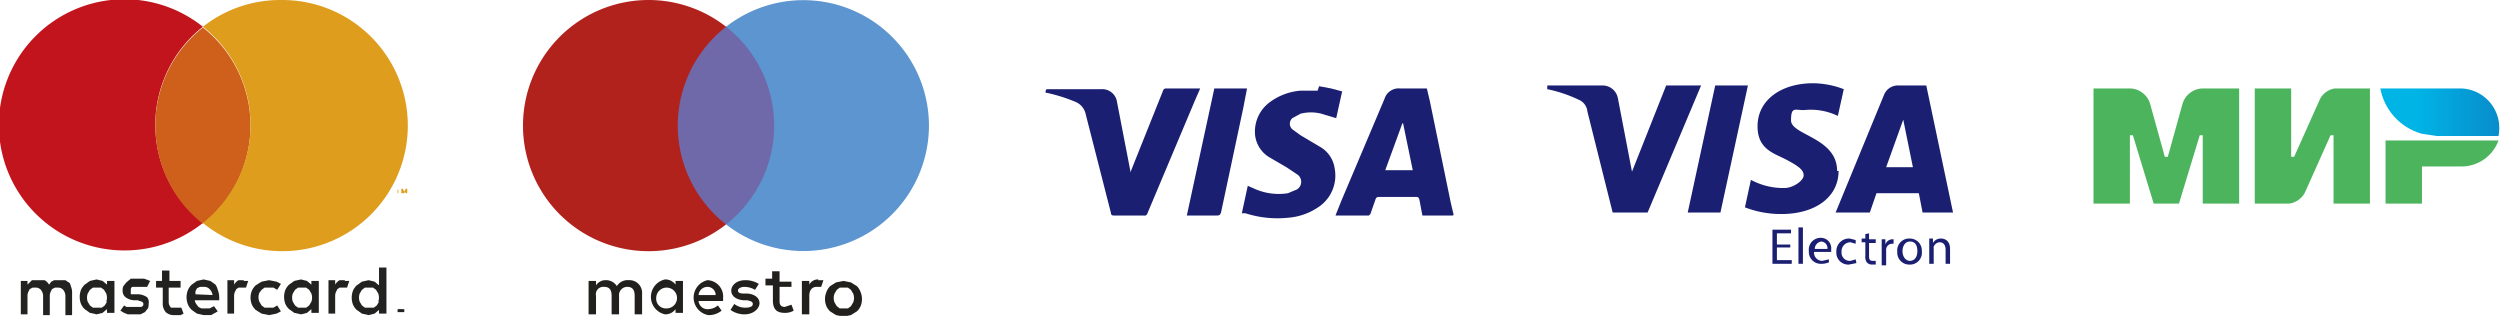 <svg xmlns="http://www.w3.org/2000/svg" xmlns:xlink="http://www.w3.org/1999/xlink" width="336.4" height="42.5" viewBox="0 0 336.4 42.5"><defs><linearGradient id="a" x1="320.29" y1="1281.93" x2="336.39" y2="1281.93" gradientTransform="matrix(1, 0, 0, -1, 0, 1297)" gradientUnits="userSpaceOnUse"><stop offset="0.3" stop-color="#00b4e6"/><stop offset="1" stop-color="#088ccb"/></linearGradient></defs><title>icon-payments</title><path d="M296.4,11.9h0a2.9,2.9,0,0,0-2.7,2l-2,7.2h-.4l-2-7.2a2.9,2.9,0,0,0-2.7-2h-4.9V27.4h4.9V18.2h.4l2.8,9.2h3.4l2.8-9.2h.4v9.2h4.9V11.9Z" fill="#4db45e"/><path d="M314.2,11.9a2.7,2.7,0,0,0-2.1,1.6l-3.4,7.6h-.4V11.9h-4.9V27.4H308a2.8,2.8,0,0,0,2.2-1.6l3.4-7.6h.4v9.2h4.9V11.9Z" fill="#4db45e"/><path d="M321,18.9v8.5h4.9V22.4h5.3a5.3,5.3,0,0,0,5-3.5Z" fill="#4db45e"/><path d="M331.1,11.9H320.3a7.8,7.8,0,0,0,5.6,6.1h0l2,.3h8.3a5.2,5.2,0,0,0,.1-1.1A5.3,5.3,0,0,0,331.1,11.9Z" fill="url(#a)"/><rect x="90.3" y="3.6" width="14.8" height="26.57" fill="#7069a9"/><path d="M91.2,16.9A16.9,16.9,0,0,1,97.7,3.6a16.9,16.9,0,1,0,0,26.6,16.9,16.9,0,0,1-6.5-13.3" fill="#b2221d"/><path d="M125,16.9A16.9,16.9,0,0,1,97.7,30.2a16.9,16.9,0,0,0,0-26.6A16.9,16.9,0,0,1,125,16.9" fill="#5c95d0"/><path d="M110.1,37.7h.7l-.3.9h-.6c-.6,0-1,.4-1,1.2v2.5h-1V37.8h1v.5a1.3,1.3,0,0,1,1.2-.7m-3.6,1h-1.6v2c0,.4.2.7.7.7l.9-.3.3.8a2.3,2.3,0,0,1-1.2.3c-1.2,0-1.6-.6-1.6-1.7v-2H103v-.9h.9V36.5h1v1.4h1.6ZM94,39.7a1.2,1.2,0,0,1,1.2-1.1,1.1,1.1,0,0,1,1.1,1.1Zm3.3.4a2.2,2.2,0,0,0-2.1-2.4,2.4,2.4,0,0,0,.1,4.7,2.7,2.7,0,0,0,1.8-.6l-.5-.7a2.1,2.1,0,0,1-1.3.5A1.2,1.2,0,0,1,94,40.5h3.3c0-.1,0-.2,0-.4m4.3-1.1a2.9,2.9,0,0,0-1.4-.4c-.5,0-.9.2-.9.5s.3.4.8.4h.5c1,.1,1.6.6,1.6,1.3s-.8,1.5-2,1.5a3.2,3.2,0,0,1-1.9-.6l.5-.8a2.4,2.4,0,0,0,1.5.5c.7,0,1-.2,1-.5s-.3-.4-.8-.5h-.5c-1-.1-1.6-.6-1.6-1.3s.7-1.4,1.9-1.4a3.4,3.4,0,0,1,1.8.5Zm12-.3h-.6l-.4.3-.3.5a1.6,1.6,0,0,0,0,1.2l.3.5.4.3h1.1l.4-.3.3-.5a1.6,1.6,0,0,0,0-1.2l-.3-.5-.4-.3h-.6m0-.9,1,.2.8.5a2.2,2.2,0,0,1,.5.8,2.5,2.5,0,0,1,0,1.9,2.2,2.2,0,0,1-.5.7l-.8.5-1,.2-1-.2-.8-.5a2.3,2.3,0,0,1-.5-.7,2.5,2.5,0,0,1,0-1.9,2.3,2.3,0,0,1,.5-.8l.8-.5,1-.2M88.3,40.1a1.4,1.4,0,1,1,1.4,1.4,1.3,1.3,0,0,1-1.4-1.4m3.6,0V37.8h-1v.5a1.7,1.7,0,0,0-1.4-.7,2.4,2.4,0,0,0,0,4.7,1.7,1.7,0,0,0,1.4-.7v.5h1Zm-5.5,2.2V39.5a1.7,1.7,0,0,0-1.8-1.8,1.7,1.7,0,0,0-1.6.8,1.7,1.7,0,0,0-1.5-.8,1.5,1.5,0,0,0-1.3.7v-.6h-1v4.5h1V39.8a1,1,0,0,1,1.1-1.2c.7,0,1,.4,1,1.2v2.5h1V39.8a1.1,1.1,0,0,1,1.1-1.2c.7,0,1,.4,1,1.2v2.5Z" fill="#22201c"/><path d="M228.9,11.5l-7.2,17.1h-4.7L213.6,15a1.9,1.9,0,0,0-1-1.5,18.5,18.5,0,0,0-4.4-1.5v-.5h7.5a2.1,2.1,0,0,1,2,1.7l1.9,9.9,4.6-11.6Zm6.3,0-3.7,17.1h-4.4l3.7-17.1Zm12,11.5c0-4.5-6.2-4.8-6.2-6.8s.6-1.3,1.9-1.4a8.3,8.3,0,0,1,4.4.8l.8-3.6a11.9,11.9,0,0,0-4.1-.8c-4.4,0-7.4,2.3-7.5,5.6s2.2,3.8,3.9,4.7,2.3,1.4,2.3,2.1-1.4,1.7-2.6,1.7a9.2,9.2,0,0,1-4.5-1.1l-.8,3.7a13.4,13.4,0,0,0,4.9.9c4.6,0,7.7-2.3,7.7-5.8Zm11.5,5.6h4.1l-3.6-17.1h-3.8a2,2,0,0,0-1.9,1.3L247,28.6h4.6l.9-2.6h5.7Zm-4.9-6.1,2.3-6.4,1.3,6.4ZM240.9,33.3h-1.8V35h2v.5h-2.6V30.9H241v.5h-1.9v1.5h1.8Zm1.1-2.7h.6v4.9H242Zm2.1,3.3a1.1,1.1,0,0,0,1.1,1.2l.9-.2v.4a2.7,2.7,0,0,1-1.1.2,1.6,1.6,0,0,1-1.6-1.7,1.6,1.6,0,0,1,1.6-1.8,1.4,1.4,0,0,1,1.4,1.6,1.5,1.5,0,0,1,0,.3Zm1.8-.4a.9.9,0,0,0-.8-1,1,1,0,0,0-.9,1Zm3.9,1.9-1,.2a1.6,1.6,0,0,1-1.7-1.7,1.7,1.7,0,0,1,1.8-1.8l.8.2v.5l-.7-.2a1.2,1.2,0,0,0-1.2,1.3,1.1,1.1,0,0,0,1.2,1.2l.7-.2Zm1.7-4v.8h.9v.5h-.9v1.8c0,.4.1.6.5.6h.4v.5h-.5a.9.9,0,0,1-.7-.3,1.3,1.3,0,0,1-.2-.9V32.6h-.5v-.5h.5v-.6Zm1.7,1.8c0-.4,0-.7,0-1h.5v.7h0a1,1,0,0,1,.9-.7h.2v.6h-.2a.8.8,0,0,0-.8.8,1.8,1.8,0,0,0,0,.3v1.8h-.6Zm5.4.6a1.6,1.6,0,0,1-1.7,1.8,1.6,1.6,0,0,1-1.6-1.7,1.6,1.6,0,0,1,1.7-1.8A1.6,1.6,0,0,1,258.6,33.8Zm-2.6,0c0,.7.4,1.3,1,1.3s1-.5,1-1.3-.3-1.3-1-1.3S256,33.2,256,33.8Zm3.6-.8c0-.4,0-.6,0-.9h.5v.6h0a1.2,1.2,0,0,1,1.1-.6c.5,0,1.2.3,1.2,1.4v2h-.6V33.6c0-.5-.2-1-.8-1a.9.9,0,0,0-.8.6.9.9,0,0,0,0,.3v2h-.6Z" fill="#1a1f71"/><path d="M195.5,29h-4.1l-.4-2.1c-.1-.3-.1-.4-.5-.4h-5a.4.4,0,0,0-.4.3l-.7,2-.2.2h-4.5l.8-2,5.8-13.7a2,2,0,0,1,2.1-1.4h3.6l.4,1.7,2.8,13.6.4,1.7Zm-5.4-6.1-1.3-6.3h-.1l-2.3,6.3Z" fill="#1a1f71"/><path d="M177.5,11.6l1.6.3,1.5.4-.8,3.6-2-.6a5.7,5.7,0,0,0-2.8,0l-1.1.6a1,1,0,0,0,0,1.5l1.1.8,2.7,1.6a4,4,0,0,1,1.9,2.9,5.1,5.1,0,0,1-2.4,5.3,8.3,8.3,0,0,1-3.9,1.3,14,14,0,0,1-5.7-.6h-.5l.8-3.7.9.4a8,8,0,0,0,4.5.6l1.2-.5a1.2,1.2,0,0,0,.1-2l-1.5-1-2.4-1.4a4,4,0,0,1-1.8-2.8,4.9,4.9,0,0,1,1.9-4.5,8,8,0,0,1,4.2-1.6h2.3Z" fill="#1a1f71"/><path d="M161.5,11.9l-.7,1.6-6.4,15.2a.4.4,0,0,1-.5.3h-4c-.3,0-.4-.1-.4-.3l-3.4-13.3a2.3,2.3,0,0,0-1.4-1.7,22.1,22.1,0,0,0-3.8-1.2h-.2c0-.5,0-.5.5-.5h7a2,2,0,0,1,2.1,1.7l1.8,9.3v.2l4.4-11a.4.4,0,0,1,.4-.3h4.4Z" fill="#1a1f71"/><path d="M159.7,29l3.7-17.1h4.4l-.5,2.6-3,14.1c-.1.3-.2.4-.5.4h-4Z" fill="#1a1f71"/><path d="M9.4,38.1l-.6-.4H7.3l-.4.2-.3.4a1.6,1.6,0,0,0-.6-.6L5,37.7H4.3L4,38l-.3.3v-.5H2.8v4.5h.9V39.8a1.3,1.3,0,0,1,.1-.5l.2-.4.4-.2h.4a.9.9,0,0,1,.7.3,1.3,1.3,0,0,1,.3.9v2.5h.9V39.8a1.3,1.3,0,0,1,.1-.5l.2-.4.4-.2h.4a.9.9,0,0,1,.7.3,1.3,1.3,0,0,1,.3.9v2.5h.9V39.4a1.9,1.9,0,0,0-.1-.7Z" fill="#222220"/><path d="M14.4,38.3l-.6-.5-.8-.2-.9.2-.7.5a2.3,2.3,0,0,0-.5.7,2.7,2.7,0,0,0,0,1.9,2.3,2.3,0,0,0,.5.7l.7.5.9.2.8-.2.6-.5v.5h1V37.8h-1Zm0,2.3-.3.5-.4.3H12.5l-.4-.3-.3-.5a1.7,1.7,0,0,1,0-1.1l.3-.5.4-.3h1.1l.4.3.3.5a1.7,1.7,0,0,1,0,1.1Z" fill="#222220"/><path d="M19.8,40a2.4,2.4,0,0,0-1.1-.4H17.6V39a.4.4,0,0,1,.2-.4h2l.4-.8-.8-.3H17.6L17,38l-.4.5a1.4,1.4,0,0,0-.1.6,1.1,1.1,0,0,0,.4.9,2.1,2.1,0,0,0,1.1.4h.5l.6.2a.4.4,0,0,1,.2.3.4.4,0,0,1-.3.4H17l-.3-.2-.5.7.5.3.5.2h1.7l.6-.3.4-.5a1.3,1.3,0,0,0,.1-.6A1.1,1.1,0,0,0,19.8,40Z" fill="#222220"/><path d="M29,38.3l-.7-.5-.9-.2-.9.2-.7.5a2.2,2.2,0,0,0-.5.7,2.7,2.7,0,0,0-.2,1,2.7,2.7,0,0,0,.2,1,2.1,2.1,0,0,0,.5.7l.7.5.9.2h1l.9-.5-.5-.7-.6.3H27.1l-.4-.2-.3-.4a1.5,1.5,0,0,1-.2-.5h3.3V40a2.8,2.8,0,0,0-.2-1A2.2,2.2,0,0,0,29,38.3Zm-2.7,1.3v-.4l.2-.4.4-.2h.5a1,1,0,0,1,.8.3,1.4,1.4,0,0,1,.4.8Z" fill="#222220"/><path d="M41.9,38.3l-.6-.5-.8-.2-.9.2-.7.5a2.3,2.3,0,0,0-.5.7,2.7,2.7,0,0,0,0,1.9,2.3,2.3,0,0,0,.5.7l.7.5.9.2.8-.2.6-.5v.5h1V37.8h-1Zm0,2.3-.3.5-.4.3H40.1l-.4-.3-.3-.5a1.7,1.7,0,0,1,0-1.1l.3-.5.4-.3h1.1l.4.3.3.5a1.7,1.7,0,0,1,0,1.1Z" fill="#222220"/><path d="M24,41.4h-1l-.2-.3a1.2,1.2,0,0,1-.1-.4V38.7h1.6v-.9H22.8V36.4h-1v1.4H21v.9h.9v2a1.8,1.8,0,0,0,.4,1.3,1.6,1.6,0,0,0,1.2.4h.8l.4-.2-.3-.8Z" fill="#222220"/><path d="M32.8,37.7h-.7a1.6,1.6,0,0,0-.6.6v-.6h-.9v4.5h.9V39.8a1.5,1.5,0,0,1,.1-.5l.2-.4.3-.2h1l.3-.9h-.6Z" fill="#222220"/><path d="M46.4,37.7h-.7a1.6,1.6,0,0,0-.6.6v-.6h-.9v4.5h.9V39.8a1.5,1.5,0,0,1,.1-.5l.2-.4.3-.2h1l.3-.9h-.6Z" fill="#222220"/><path d="M51,36v2.4l-.6-.5-.8-.2-.9.2-.7.5a2.3,2.3,0,0,0-.5.7,2.7,2.7,0,0,0,0,1.9,2.3,2.3,0,0,0,.5.7l.7.5.9.2.8-.2.6-.5v.5h1V36Zm0,4.6-.3.5-.4.3H49.1l-.4-.3-.3-.5a1.7,1.7,0,0,1,0-1.1l.3-.5.4-.3h1.1l.4.3.3.5a1.7,1.7,0,0,1,0,1.1Z" fill="#222220"/><path d="M35.2,39l.4-.3h1.2l.5.3.5-.8-.6-.3-1-.2-1,.2-.8.5a2.3,2.3,0,0,0-.5.7,2.5,2.5,0,0,0,0,1.9,2.3,2.3,0,0,0,.5.7l.8.5,1,.2,1-.2.6-.3-.5-.8-.5.3H35.6l-.4-.3-.3-.5a1.6,1.6,0,0,1,0-1.2Z" fill="#222220"/><path d="M54,41.6h.4v.4h-.9v-.4H54Zm0,.8h0Zm0-.5h-.2v-.4Zm-.1.1h0Z" fill="#222220"/><path d="M20.9,16.9A16.8,16.8,0,0,1,27.3,3.6a16.9,16.9,0,1,0,0,26.4A16.8,16.8,0,0,1,20.9,16.9Z" fill="#c2141c"/><path d="M20.9,16.9a16.8,16.8,0,0,0,6.4,13.2,16.8,16.8,0,0,0,0-26.4A16.8,16.8,0,0,0,20.9,16.9Z" fill="#ce601b"/><path d="M53.5,26v-.5h.1V26Zm1.1,0v-.1h-.2V26H54v-.6h.2l.2.4.2-.4h.2V26Z" fill="#df9d1d"/><path d="M37.8,0A16.8,16.8,0,0,0,27.3,3.6a16.8,16.8,0,0,1,0,26.4A16.9,16.9,0,1,0,37.8,0Z" fill="#df9d1d"/></svg>